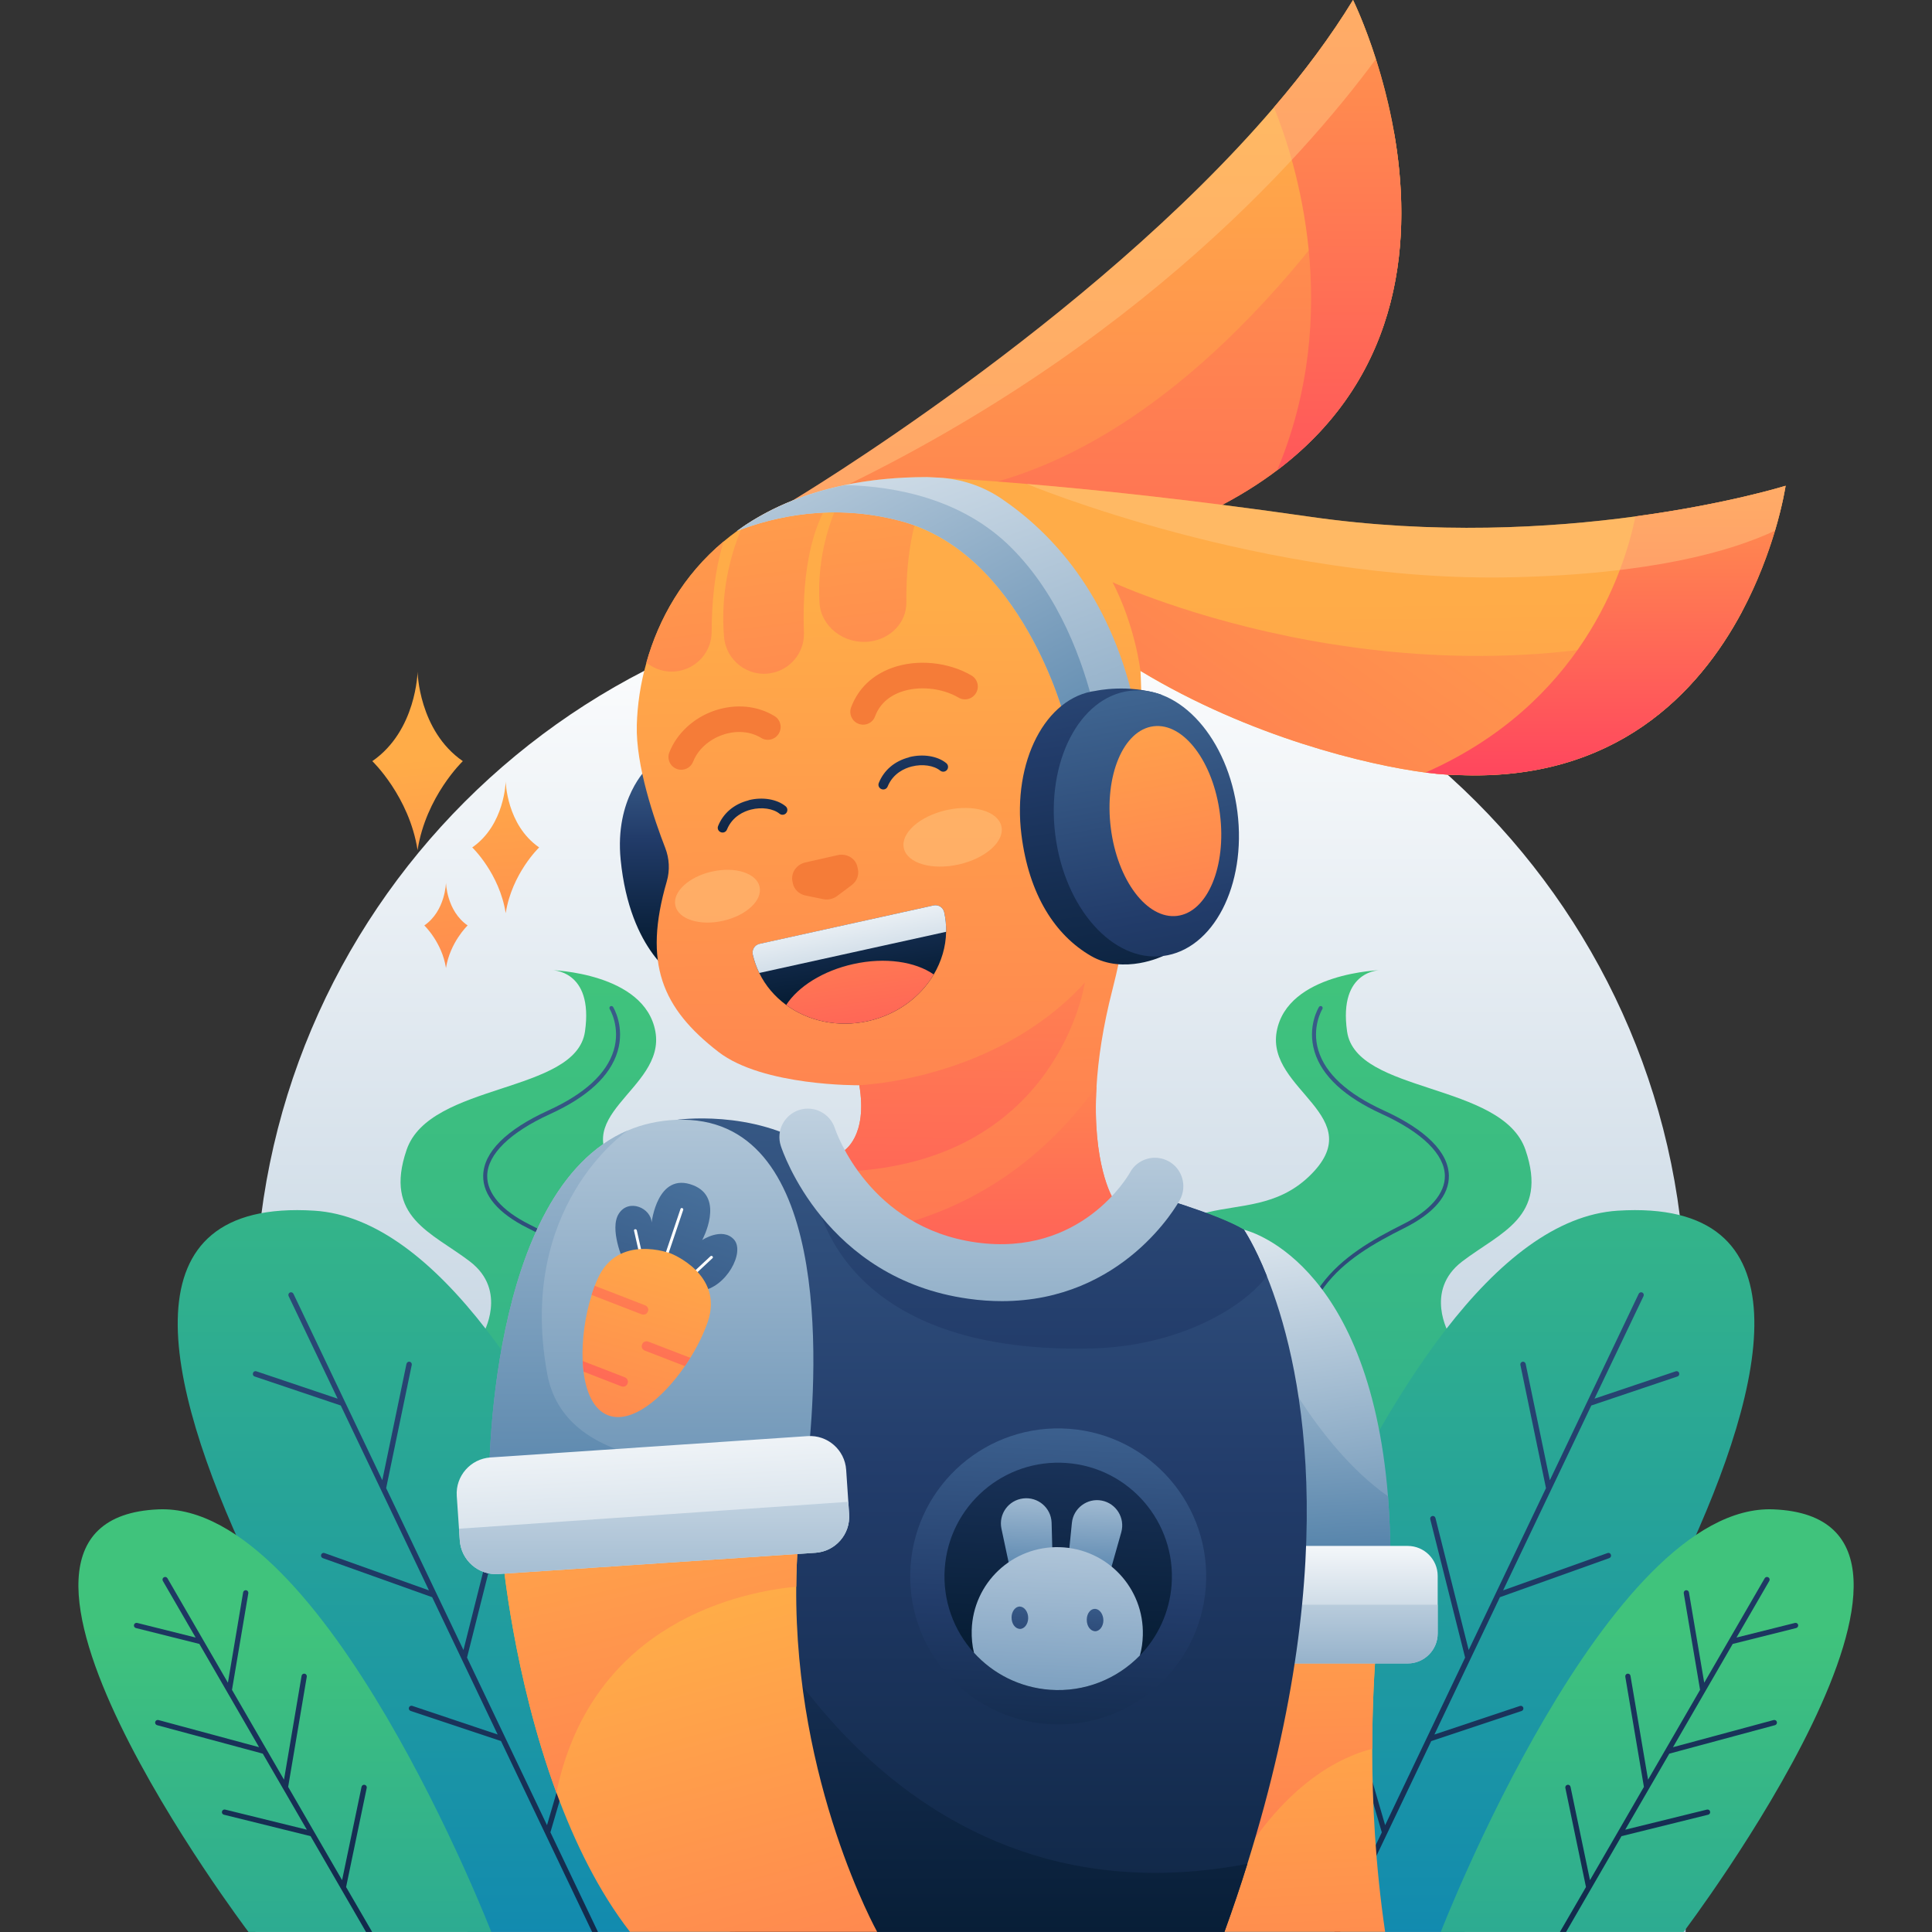 <svg width="4608" height="4608" viewBox="0 0 4608 4608" fill="none" xmlns="http://www.w3.org/2000/svg">
<rect x="0" y="0" width="4608" height="4608" fill="#333333" stroke="none"/>
<path d="M2314.71 1412.59C1372.67 1412.59 608.984 2176.28 608.984 3118.32V4608H4020.44V3118.32C4020.44 2176.28 3256.76 1412.59 2314.71 1412.59Z" fill="url(#paint0_linear_2462_215)"/>
<path d="M3456.41 3181.84C3456.41 3181.84 3395.89 3078.68 3487.37 3008.79C3578.85 2938.9 3693.69 2903.51 3638.31 2742.31C3582.92 2581.12 3234.34 2609.08 3212.93 2460.27C3191.7 2311.64 3293.8 2313.76 3293.8 2313.76C3293.8 2313.76 3070.5 2319.6 3045.02 2460.27C3019.54 2600.94 3272.56 2662.69 3121.63 2806.37C2970.7 2949.87 2770.76 2783.72 2696.79 3124.69L2849.32 3616.94C2849.32 3616.94 3276.81 3672.15 3281.06 3654.45C3285.3 3636.76 3456.41 3181.84 3456.41 3181.84Z" fill="url(#paint1_linear_2462_215)"/>
<path d="M3106.76 3343.92C3104.46 3343.92 3102.51 3342.32 3102.16 3340.02C3058.99 3086.64 3198.77 2993.75 3345.63 2920.31C3411.28 2887.58 3446.85 2846.18 3446.14 2804.06C3445.25 2753.1 3391.99 2700.91 3295.91 2657.02C3206.73 2616.33 3152.77 2566.25 3135.25 2508.04C3117.38 2448.58 3144.8 2403.64 3145.87 2401.7C3147.28 2399.57 3150.11 2398.86 3152.41 2400.1C3154.71 2401.52 3155.24 2404.35 3154 2406.65C3153.65 2407 3127.64 2450.18 3144.45 2505.38C3161.26 2560.77 3213.63 2608.9 3299.98 2648.35C3400.84 2694.36 3454.63 2748.15 3455.69 2803.89C3456.58 2850.6 3419.95 2893.77 3349.88 2928.81C3200.19 3003.65 3069.43 3091.24 3111.54 3338.43C3111.89 3341.08 3110.3 3343.38 3107.65 3343.92C3107.29 3343.92 3107.12 3343.92 3106.76 3343.92Z" fill="url(#paint2_linear_2462_215)"/>
<path d="M3492.68 4607.82H2807.03C2807.03 4607.82 3274.34 2924.39 3858.6 2887.58C4764.73 2830.78 3492.68 4607.82 3492.68 4607.82Z" fill="url(#paint3_linear_2462_215)"/>
<path d="M4000.86 3283.05L3795.43 3352.24L3585.05 3793.18L3834.18 3704.18C3837.37 3702.94 3841.08 3704.71 3842.14 3708.07C3843.38 3711.43 3841.61 3714.97 3838.43 3716.21L3577.44 3809.46L3421.2 4136.98L3625.21 4068.85C3628.57 4067.79 3632.11 4069.56 3633.17 4072.92C3634.24 4076.29 3632.47 4079.82 3629.1 4080.89L3413.59 4152.72L3196.3 4608H3182.32L3295.74 4370.36L3236.47 4167.77C3235.58 4164.4 3237.35 4160.86 3240.72 4159.98C3244.08 4159.1 3247.62 4160.86 3248.5 4164.23L3303.71 4353.2L3494.45 3953.49L3411.29 3623.67C3410.4 3620.3 3412.53 3616.77 3415.89 3615.88C3419.25 3615 3422.79 3617.12 3423.67 3620.48L3502.94 3935.44L3567 3801.32L3687.32 3549.35L3626.27 3255.45C3625.57 3252.09 3627.69 3248.72 3631.23 3247.84C3634.59 3247.13 3637.95 3249.43 3638.84 3252.79L3696.52 3530.42L3785.35 3344.1L3908.5 3085.76C3910.09 3082.58 3913.81 3081.34 3916.99 3082.75C3920.18 3084.34 3921.41 3088.06 3920 3091.25L3803.04 3335.96L3996.97 3270.67C4000.33 3269.6 4003.87 3271.37 4004.93 3274.74C4005.99 3278.45 4004.22 3281.99 4000.86 3283.05Z" fill="url(#paint4_linear_2462_215)"/>
<path d="M4015.55 4607.82H3436.42C3436.42 4607.82 3833.83 3583.32 4230.18 3599.96C4761.54 3622.25 4015.55 4607.82 4015.55 4607.82Z" fill="url(#paint5_linear_2462_215)"/>
<path d="M4283.98 3883.06L4132.69 3920.93L3990.25 4167.23L4230.18 4102.47C4233.55 4101.59 4237.09 4103.53 4237.97 4106.9C4238.86 4110.26 4236.91 4113.8 4233.55 4114.68L3981.4 4182.63L3876.3 4363.99L4071.11 4316.04C4074.48 4315.16 4078.01 4317.28 4078.72 4320.64C4079.61 4324 4077.48 4327.54 4074.12 4328.25L3867.45 4379.39L3735.28 4607.82H3720.59L3782.7 4500.77L3733.51 4264.37C3732.8 4261.01 3734.92 4257.65 3738.46 4256.94C3741.82 4256.24 3745.18 4258.36 3745.89 4261.9L3792.25 4484.31L3920.89 4261.9L3876.48 3999.14C3875.95 3995.78 3878.25 3992.41 3881.61 3991.88C3885.15 3991.35 3888.33 3993.65 3888.86 3997.01L3930.8 4244.73L4054.83 4030.46L4015.91 3800.08C4015.38 3796.54 4017.68 3793.35 4021.04 3792.82C4024.4 3792.29 4027.76 3794.59 4028.29 3797.95L4064.74 4013.47L4208.95 3764.33C4210.72 3761.33 4214.44 3760.26 4217.62 3762.03C4220.63 3763.8 4221.69 3767.52 4219.92 3770.7L4141.71 3905.71L4281.14 3870.85C4284.51 3869.97 4288.05 3872.09 4288.75 3875.45C4289.46 3878.82 4287.34 3882.18 4283.98 3883.06Z" fill="url(#paint6_linear_2462_215)"/>
<path d="M1151.76 3181.84C1151.76 3181.84 1212.27 3078.68 1120.79 3008.79C1029.31 2938.9 914.475 2903.51 969.858 2742.31C1025.24 2581.12 1373.82 2609.08 1395.23 2460.27C1416.46 2311.64 1314.37 2313.76 1314.37 2313.76C1314.37 2313.76 1537.67 2319.6 1563.15 2460.27C1588.63 2600.94 1335.6 2662.69 1486.53 2806.37C1637.46 2949.87 1837.41 2783.72 1911.37 3124.69L1758.85 3616.94C1758.85 3616.94 1331.35 3672.15 1327.11 3654.45C1322.86 3636.76 1151.76 3181.84 1151.76 3181.84Z" fill="url(#paint7_linear_2462_215)"/>
<path d="M1501.39 3343.92C1503.69 3343.92 1505.64 3342.32 1505.99 3340.02C1549.17 3086.64 1409.38 2993.75 1262.52 2920.31C1196.87 2887.58 1161.31 2846.18 1162.02 2804.06C1162.9 2753.1 1216.16 2700.91 1312.24 2657.02C1401.42 2616.33 1455.39 2566.25 1472.9 2508.04C1490.78 2448.58 1463.35 2403.64 1462.29 2401.7C1460.87 2399.57 1458.04 2398.86 1455.74 2400.1C1453.44 2401.52 1452.91 2404.35 1454.15 2406.65C1454.5 2407 1480.51 2450.18 1463.7 2505.38C1446.89 2560.77 1394.52 2608.9 1308.17 2648.35C1207.31 2694.36 1153.52 2748.15 1152.46 2803.89C1151.58 2850.6 1188.2 2893.77 1258.27 2928.81C1407.97 3003.65 1538.73 3091.24 1496.61 3338.43C1496.26 3341.08 1497.85 3343.38 1500.51 3343.92C1500.86 3343.92 1501.04 3343.92 1501.39 3343.92Z" fill="url(#paint8_linear_2462_215)"/>
<path d="M1115.49 4607.82H1801.15C1801.15 4607.82 1333.84 2924.39 749.575 2887.58C-156.549 2830.78 1115.49 4607.82 1115.49 4607.82Z" fill="url(#paint9_linear_2462_215)"/>
<path d="M607.312 3283.05L812.743 3352.24L1023.13 3793.18L773.992 3704.18C770.807 3702.94 767.091 3704.71 766.03 3708.07C764.791 3711.43 766.561 3714.97 769.745 3716.21L1030.74 3809.46L1186.98 4136.98L983.315 4068.68C979.954 4067.62 976.415 4069.38 975.353 4072.75C974.291 4076.11 976.061 4079.65 979.423 4080.71L1194.94 4152.55L1412.22 4607.82H1426.2L1312.78 4370.19L1372.06 4167.59C1372.94 4164.23 1371.17 4160.69 1367.81 4159.8C1364.45 4158.92 1360.91 4160.69 1360.03 4164.05L1304.64 4353.2L1113.9 3953.49L1197.06 3623.67C1197.95 3620.3 1195.82 3616.77 1192.46 3615.88C1189.1 3615 1185.56 3617.12 1184.68 3620.48L1105.41 3935.44L1041.35 3801.32L921.032 3549.35L982.077 3255.45C982.785 3252.09 980.661 3248.72 977.122 3247.84C973.761 3247.13 970.399 3249.43 969.514 3252.79L911.831 3530.42L823.005 3344.1L699.853 3085.76C698.261 3082.58 694.545 3081.34 691.36 3082.75C688.175 3084.34 686.936 3088.06 688.352 3091.25L805.311 3335.96L611.382 3270.67C608.02 3269.6 604.481 3271.37 603.419 3274.74C602.181 3278.45 603.95 3281.99 607.312 3283.05Z" fill="url(#paint10_linear_2462_215)"/>
<path d="M592.623 4607.82H1171.76C1171.76 4607.82 774.343 3583.32 377.991 3599.96C-153.368 3622.25 592.623 4607.82 592.623 4607.82Z" fill="url(#paint11_linear_2462_215)"/>
<path d="M324.196 3883.06L475.482 3920.93L617.921 4167.23L377.987 4102.47C374.625 4101.59 371.086 4103.53 370.201 4106.9C369.317 4110.26 371.263 4113.8 374.625 4114.68L626.768 4182.63L731.872 4363.99L537.058 4316.04C533.696 4315.16 530.158 4317.28 529.45 4320.64C528.565 4324 530.688 4327.54 534.05 4328.25L740.719 4379.39L872.896 4607.82H887.582L825.475 4500.77L874.665 4264.37C875.373 4261.01 873.249 4257.65 869.711 4256.94C866.349 4256.24 862.987 4258.36 862.279 4261.9L815.92 4484.31L687.283 4261.9L731.695 3999.14C732.226 3995.78 729.926 3992.41 726.564 3991.88C723.025 3991.35 719.84 3993.65 719.309 3997.01L677.374 4244.73L553.337 4030.46L592.264 3800.08C592.795 3796.54 590.495 3793.35 587.133 3792.82C583.771 3792.29 580.409 3794.59 579.878 3797.95L543.605 4013.47L399.397 3764.33C397.627 3761.33 393.912 3760.26 390.727 3762.03C387.719 3763.8 386.657 3767.52 388.426 3770.7L466.635 3905.71L327.204 3870.85C323.842 3869.97 320.303 3872.09 319.596 3875.45C318.711 3878.82 320.834 3882.18 324.196 3883.06Z" fill="url(#paint12_linear_2462_215)"/>
<path d="M3316.4 3724.8H3021.81L3001.3 3427.74L2967.11 2933.15C2967.11 2933.15 3264.17 2997.35 3310.51 3568.86C3314.12 3617.3 3316.4 3669.15 3316.4 3724.8Z" fill="url(#paint13_linear_2462_215)"/>
<path d="M3316.39 3724.8H3021.81L3001.29 3427.74L3021.81 3198.87C3021.81 3198.87 3134.25 3445.02 3310.51 3568.86C3314.11 3617.29 3316.39 3669.15 3316.39 3724.8Z" fill="url(#paint14_linear_2462_215)"/>
<path d="M3303.66 4607.62H2830.16L2882.96 4348.17L2977.17 3884.35L2988.75 3827.37H3292.46C3292.46 3827.37 3273.08 3966.02 3272.89 4170.96C3272.89 4297.07 3280.11 4448.26 3303.66 4607.62Z" fill="url(#paint15_linear_2462_215)"/>
<path d="M3292.46 3827.37C3292.46 3827.37 3273.09 3966.02 3272.9 4170.96C3028.64 4235.73 2905.75 4536.96 2905.75 4536.96L2882.96 4348.17L2977.17 3884.35L3280.68 3827.37H3292.46V3827.37Z" fill="url(#paint16_linear_2462_215)"/>
<path d="M3429.03 3758.8V3895.93C3429.03 3935.44 3396.93 3967.54 3357.43 3967.54H3005.29C2965.78 3967.54 2933.68 3935.44 2933.68 3895.93V3758.8C2933.68 3719.29 2965.78 3687.19 3005.29 3687.19H3357.43C3396.93 3687.19 3429.03 3719.29 3429.03 3758.8Z" fill="url(#paint17_linear_2462_215)"/>
<path d="M3429.03 3827.37V3895.93C3429.03 3935.44 3396.93 3967.54 3357.43 3967.54H3005.29C2965.78 3967.54 2933.68 3935.44 2933.68 3895.93V3827.37H3429.03Z" fill="url(#paint18_linear_2462_215)"/>
<path d="M2975.08 4445.41C2958.74 4498.02 2940.51 4552.15 2920.37 4607.8H1741.26L1476.12 2894.6L1613.06 2671.05C1613.06 2671.05 1794.83 2644.27 1939.94 2738.85C1959.88 2751.77 1980.39 2773.99 2002.99 2800.77C2083.72 2895.55 2191.6 3045.22 2391.98 3023.37C2648.39 2995.26 2732.53 2846.55 2732.53 2846.55C2732.53 2846.55 2900.62 2893.65 2966.91 2933.35C2966.91 2933.35 2991.98 2969.62 3021.61 3043.7C3099.86 3238.38 3209.64 3695.74 2975.08 4445.41Z" fill="url(#paint19_linear_2462_215)"/>
<path d="M2975.08 4445.41C2958.75 4498.02 2940.52 4552.15 2920.38 4607.8H1753.62C1748.11 4260.79 1739.75 3724.8 1739.75 3724.8C1739.75 3724.8 2086.95 4615.4 2975.08 4445.41Z" fill="url(#paint20_linear_2462_215)"/>
<path d="M3021.62 3043.5C2964.64 3120.23 2809.28 3211.02 2604.34 3216.15C1961.6 3232.1 1940.14 2820.9 1940.14 2820.9L2003.2 2800.38C2083.92 2895.16 2191.8 3044.83 2392.18 3022.99C2648.59 2994.88 2732.74 2846.16 2732.74 2846.16C2732.74 2846.16 2900.83 2893.26 2967.11 2932.96C2966.92 2933.34 2991.99 2969.42 3021.62 3043.5Z" fill="url(#paint21_linear_2462_215)"/>
<path d="M3046.31 1121.37C2958.18 1188.04 2845.93 1246.16 2703.86 1291.17C2676.7 1299.72 2650.67 1307.88 2625.22 1315.29C1861.5 1542.64 1859.98 1306.75 1880.49 1222.03C1884.48 1205.13 1889.61 1194.3 1889.61 1194.3C1889.61 1194.3 2598.44 770.562 3038.52 256.031C3109.93 172.65 3174.13 86.8 3227.12 0C3227.12 0 3253.9 54.131 3281.63 140.931C3297.02 189.174 3312.78 247.864 3324.37 312.821C3367.67 555.937 3352.86 889.84 3046.31 1121.37Z" fill="url(#paint22_linear_2462_215)"/>
<path d="M3046.31 1121.37C2958.18 1188.04 2845.93 1246.16 2703.86 1291.17C2676.7 1299.72 2650.67 1307.89 2625.22 1315.29L2230.73 1177.78C2761.6 1120.42 3164.26 569.233 3324.37 312.822C3367.67 555.938 3352.86 889.842 3046.31 1121.37Z" fill="url(#paint23_linear_2462_215)"/>
<path d="M3046.31 1121.37C3205.28 742.072 3089.42 381.387 3038.52 256.031C3109.93 172.65 3174.13 86.8 3227.12 0C3227.12 0 3581.92 716.811 3046.31 1121.37Z" fill="url(#paint24_linear_2462_215)"/>
<path opacity="0.5" d="M3281.63 140.931C3105.37 379.868 2670.99 872.367 1880.48 1222.03C1884.47 1205.13 1889.6 1194.3 1889.6 1194.3C1889.6 1194.3 2598.43 770.562 3038.51 256.031C3109.93 172.65 3174.12 86.8 3227.12 0C3227.12 0 3253.9 54.131 3281.63 140.931Z" fill="#FFC780"/>
<path d="M1543.74 1832.11C1543.74 1832.11 1465.87 1904.28 1480.3 2050.34C1502.33 2272.95 1617.43 2333.34 1617.43 2333.34L1711.83 1945.12L1543.74 1832.11Z" fill="url(#paint25_linear_2462_215)"/>
<path d="M4258.84 1158.61C4258.84 1158.61 4252.57 1201.34 4233.58 1265.73C4217.62 1319.29 4192.74 1387.67 4154.94 1458.89C4051.81 1652.25 3852.76 1864.78 3477.83 1848.64C3477.83 1848.64 3468.33 1848.64 3451.24 1847.69C3437.75 1846.93 3420.66 1845.41 3400.34 1842.75C3263.39 1824.9 2982.29 1758.61 2720.18 1600.2C2720.18 1600.2 2743.36 2007.8 2653.71 2358.61C2630.34 2449.4 2619.14 2526.7 2615.34 2591.09C2604.32 2775.7 2653.71 2856.81 2653.71 2856.81C2653.71 2856.81 2530.06 3066.11 2204.89 2945.51C2198.62 2943.23 2180.2 2934.11 2156.84 2918.72C2117.9 2893.27 2065.48 2850.73 2033.38 2793.56C2024.84 2778.36 2017.62 2762.03 2012.68 2744.75C2012.68 2744.75 2070.23 2710.75 2049.53 2588.43C2049.53 2588.43 1820.09 2591.28 1713.53 2508.85C1578.87 2404.76 1533.48 2297.64 1590.27 2102.39C1598.05 2075.99 1596.53 2047.5 1586.47 2021.86C1561.21 1956.71 1516 1826.22 1518.85 1728.98C1520.18 1681.5 1527.4 1630.97 1541.83 1580.26C1570.89 1476.75 1629.01 1372.47 1726.26 1291.18C1736.33 1282.63 1746.96 1274.47 1757.98 1266.49C1761.78 1263.64 1765.77 1260.98 1769.75 1258.13C1834.14 1213.88 1912.96 1178.93 2007.93 1158.42C2012.49 1157.47 2017.05 1156.52 2021.8 1155.57C2024.65 1155 2027.68 1154.43 2030.72 1153.86C2085.8 1143.6 2146.01 1137.9 2211.92 1137.9C2211.92 1137.9 2218 1138.09 2229.77 1138.85C2232.62 1139.04 2235.85 1139.04 2239.27 1139.42C2255.98 1140.37 2280.3 1141.51 2311.83 1143.79C2348.29 1146.26 2394.26 1149.49 2448.96 1154.24C2606.41 1167.53 2836.99 1191.09 3124.17 1232.49C3421.61 1275.23 3696.44 1259.46 3901 1231.73C3901.38 1231.73 3901.76 1231.73 3901.95 1231.54C4120.57 1201.91 4258.84 1158.61 4258.84 1158.61Z" fill="url(#paint26_linear_2462_215)"/>
<path d="M2007.74 1158.42C1921.89 1245.79 1913.72 1409.7 1917.52 1508.28C1917.52 1509.61 1917.52 1510.94 1917.52 1512.08C1917.52 1557.47 1884.85 1596.98 1839.84 1605.33C1783.81 1615.97 1731.39 1575.32 1726.83 1518.53C1718.47 1416.73 1739.93 1328.22 1769.56 1257.94C1833.95 1213.88 1912.58 1178.93 2007.74 1158.42Z" fill="url(#paint27_linear_2462_215)"/>
<path d="M1726.07 1291.19C1702.71 1365.64 1697.39 1447.69 1697.39 1506.76C1697.39 1530.31 1688.65 1552.15 1674.22 1568.87C1659.59 1585.58 1639.27 1597.36 1615.91 1600.78C1588.18 1604.96 1561.59 1596.6 1541.64 1580.27C1570.7 1476.75 1628.82 1372.48 1726.07 1291.19Z" fill="url(#paint28_linear_2462_215)"/>
<path d="M2161.78 1436.86V1437.81C2161.78 1484.53 2124.75 1523.66 2074.41 1530.12C2013.25 1537.72 1957.79 1494.41 1954.56 1437.43C1948.11 1323.28 1981.35 1227.55 2021.42 1155.57C2024.27 1155 2027.31 1154.43 2030.35 1153.86C2085.43 1143.6 2145.64 1137.9 2211.55 1137.9C2211.55 1137.9 2217.62 1138.09 2229.4 1138.85C2170.52 1226.98 2160.83 1354.43 2161.78 1436.86Z" fill="url(#paint29_linear_2462_215)"/>
<path d="M2703.84 1672.95L2610.97 1693.65L2538.79 1709.8C2538.79 1709.8 2436.99 1319.1 2148.1 1242.56C1987.03 1199.82 1848.19 1231.35 1757.59 1266.49C1825.97 1216.92 1911.06 1178.17 2015.71 1156.71C2074.59 1144.55 2139.74 1137.9 2211.35 1137.9C2211.35 1137.9 2220.65 1138.28 2238.89 1139.23C2292.45 1142.08 2344.49 1159.37 2388.93 1189.57C2508.97 1271.05 2644.77 1416.92 2703.84 1672.95Z" fill="url(#paint30_linear_2462_215)"/>
<path d="M2610.97 1693.85L2538.79 1709.99C2538.79 1709.99 2436.99 1319.3 2148.1 1242.75C1987.03 1200.02 1848.19 1231.55 1757.59 1266.68C1825.97 1217.11 1911.06 1178.36 2015.71 1156.9C2136.51 1159.94 2295.68 1189.95 2411.92 1306.19C2527.02 1421.1 2583.43 1577.99 2610.97 1693.85Z" fill="url(#paint31_linear_2462_215)"/>
<path d="M4154.75 1458.7C4051.62 1652.06 3852.57 1864.59 3477.64 1848.45C3477.64 1848.45 3468.14 1848.45 3451.05 1847.5C3437.56 1846.74 3420.47 1845.22 3400.15 1842.56C3263.2 1824.71 2982.1 1758.42 2719.99 1600.01C2719.99 1600.01 2707.84 1493.27 2653.52 1388.62C2661.87 1392.42 3395.4 1730.88 4154.75 1458.7Z" fill="url(#paint32_linear_2462_215)"/>
<path d="M2870.63 1936.58C2859.04 1844.08 2821.24 1764.31 2770.53 1712.08L2770.15 1657C2691.9 1630.4 2613.65 1647.69 2613.65 1647.69C2493.8 1662.69 2414.21 1816.54 2436.25 1991.28C2454.29 2134.49 2516.78 2230.6 2602.06 2279.98C2680.88 2325.75 2773.95 2280.17 2773.95 2280.17L2773.76 2245.41C2846.31 2187.86 2887.34 2068.2 2870.63 1936.58Z" fill="url(#paint33_linear_2462_215)"/>
<path d="M2951.35 1936.58C2973.38 2111.32 2893.99 2264.98 2773.95 2280.17C2653.91 2295.37 2539 2165.83 2516.97 1991.28C2494.94 1816.54 2574.33 1662.89 2694.37 1647.69C2814.4 1632.69 2929.5 1762.03 2951.35 1936.58Z" fill="url(#paint34_linear_2462_215)"/>
<path d="M2909.75 1941.9C2925.51 2066.69 2879.93 2175.33 2807.94 2184.44C2735.96 2193.56 2664.92 2099.54 2649.35 1974.76C2633.77 1849.97 2679.17 1741.33 2751.15 1732.21C2822.95 1723.09 2893.98 1816.92 2909.75 1941.9Z" fill="url(#paint35_linear_2462_215)"/>
<path d="M4258.84 1158.61C4258.84 1158.61 4155.71 1877.89 3477.65 1848.45C3477.65 1848.45 3468.15 1848.45 3451.05 1847.5C3437.57 1846.74 3420.48 1845.22 3400.15 1842.56C3769 1679.6 3872.71 1368.1 3900.82 1231.54C3901.2 1231.54 3901.58 1231.54 3901.77 1231.35C4120.57 1201.91 4258.84 1158.61 4258.84 1158.61Z" fill="url(#paint36_linear_2462_215)"/>
<path opacity="0.5" d="M4258.84 1158.6C4258.84 1158.6 4252.57 1201.34 4233.57 1265.73C4127.21 1315.68 3937.47 1369.24 3607.36 1376.84C3016.1 1390.51 2448.77 1154.24 2448.77 1154.24C2606.22 1167.53 2836.8 1191.08 3123.98 1232.49C3421.42 1275.22 3696.25 1259.46 3900.81 1231.73C3901.19 1231.73 3901.57 1231.73 3901.76 1231.54C4120.56 1201.91 4258.84 1158.6 4258.84 1158.6Z" fill="#FFC780"/>
<path d="M1785.9 1908.46C1818.57 1900.3 1852.94 1906 1873.65 1922.9C1878.59 1926.89 1879.35 1934.11 1875.36 1939.04C1871.37 1943.98 1864.15 1944.74 1859.21 1940.75C1844.02 1928.41 1816.86 1924.42 1791.41 1930.88C1791.22 1930.88 1790.84 1931.07 1790.65 1931.07C1775.07 1935.06 1746.96 1946.64 1733.86 1978.55C1731.58 1984.44 1724.93 1987.29 1719.04 1984.82C1713.15 1982.54 1710.3 1975.89 1712.77 1970C1725.12 1939.42 1750.76 1917.77 1784.95 1909.03C1785.33 1908.65 1785.71 1908.46 1785.9 1908.46Z" fill="url(#paint37_linear_2462_215)"/>
<path d="M1623.5 1835.91C1620.27 1835.72 1616.86 1835.15 1613.82 1833.82C1598.05 1827.74 1590.26 1809.89 1596.53 1794.31C1614.39 1748.92 1654.84 1711.5 1705.17 1694.6C1754.56 1678.07 1806.22 1682.82 1847.25 1707.89C1861.68 1716.63 1866.24 1735.43 1857.31 1749.87C1848.57 1764.3 1829.77 1768.86 1815.34 1759.93C1789.89 1744.36 1756.84 1741.51 1724.55 1752.34C1691.31 1763.54 1664.72 1787.47 1653.32 1816.34C1648.38 1829.07 1636.23 1836.48 1623.5 1835.91Z" fill="#F57C38"/>
<path d="M2057.32 1728.41C2054.28 1728.22 2051.05 1727.65 2048.01 1726.51C2032.24 1720.63 2024.08 1702.96 2029.96 1687.2C2046.68 1642.37 2080.49 1609.89 2127.97 1592.8C2187.42 1571.53 2261.68 1578.74 2316.95 1611.03C2331.58 1619.58 2336.52 1638.19 2327.97 1652.82C2319.42 1667.44 2300.81 1672.38 2286.19 1663.84C2246.3 1640.47 2191.03 1635.16 2148.48 1650.35C2127.59 1657.76 2100.05 1673.9 2087.13 1708.47C2082.58 1721.39 2070.23 1728.98 2057.32 1728.41Z" fill="#F57C38"/>
<path d="M2169.19 1805.72C2201.86 1797.55 2236.23 1803.25 2256.94 1820.15C2261.87 1824.14 2262.63 1831.36 2258.65 1836.3C2254.66 1841.24 2247.44 1842 2242.5 1838.01C2227.31 1825.66 2200.15 1821.67 2174.7 1828.13C2174.51 1828.13 2174.13 1828.32 2173.94 1828.32C2158.36 1832.31 2130.25 1843.9 2117.15 1875.8C2114.87 1881.69 2108.22 1884.54 2102.33 1882.07C2096.44 1879.79 2093.59 1873.15 2096.06 1867.26C2108.41 1836.68 2134.05 1815.03 2168.24 1806.29C2168.43 1805.72 2168.81 1805.72 2169.19 1805.72Z" fill="url(#paint38_linear_2462_215)"/>
<path d="M1998.06 2039.53L1959.5 2048.26L1920.94 2057C1899.29 2061.94 1885.61 2082.26 1890.17 2102.77L1891.12 2107.33C1894.35 2121.58 1905.94 2132.59 1920.94 2135.82L1963.49 2144.56C1975.07 2146.84 1987.04 2144.18 1996.54 2137.15L2031.29 2111.13C2043.64 2102.01 2049.34 2087.01 2046.11 2072.76L2045.16 2068.21C2040.98 2047.31 2019.71 2034.78 1998.06 2039.53Z" fill="#F57C38"/>
<path d="M2587.42 2343.61C2587.42 2343.61 2526.83 2761.85 2033.38 2793.37C2024.84 2778.18 2017.62 2761.85 2012.68 2744.56C2012.68 2744.56 2070.23 2710.56 2049.53 2588.25C2049.34 2588.44 2375.07 2576.66 2587.42 2343.61Z" fill="url(#paint39_linear_2462_215)"/>
<path d="M2653.52 2856.62C2653.52 2856.62 2529.87 3065.93 2204.7 2945.32C2198.43 2943.04 2180.01 2933.92 2156.65 2918.54C2381.91 2854.91 2526.83 2714.55 2615.15 2591.09C2604.32 2775.71 2653.52 2856.62 2653.52 2856.62Z" fill="url(#paint40_linear_2462_215)"/>
<path d="M2226.54 2159.56C2238.13 2157.09 2249.53 2164.31 2251.99 2175.89C2255.41 2191.47 2256.93 2207.04 2256.55 2222.43C2255.98 2258.32 2245.35 2293.27 2227.11 2324.23C2195.01 2378.17 2139.17 2420.15 2069.85 2435.53C1998.24 2451.3 1927.4 2435.15 1875.17 2396.98C1848.01 2377.03 1825.78 2351.2 1810.97 2320.81C1804.13 2306.95 1799 2292.32 1795.39 2276.75C1792.92 2265.16 1800.14 2253.77 1811.73 2251.3L2226.54 2159.56Z" fill="url(#paint41_linear_2462_215)"/>
<path d="M2226.54 2159.56C2238.13 2157.09 2249.53 2164.31 2251.99 2175.89C2255.41 2191.47 2256.93 2207.04 2256.55 2222.43L1810.97 2320.62C1804.13 2306.76 1799 2292.13 1795.39 2276.56C1792.92 2264.97 1800.14 2253.58 1811.73 2251.11L2226.54 2159.56Z" fill="url(#paint42_linear_2462_215)"/>
<path d="M2227.11 2324.23C2195.01 2378.18 2139.17 2420.15 2069.85 2435.54C1998.24 2451.3 1927.4 2435.16 1875.16 2396.98C1903.46 2353.29 1962.34 2315.5 2035.28 2299.35C2111.25 2282.45 2183.43 2293.65 2227.11 2324.23Z" fill="url(#paint43_linear_2462_215)"/>
<path opacity="0.5" d="M2286.68 2061.86C2350.95 2047.41 2396.52 2006.66 2388.47 1970.84C2380.42 1935.02 2321.79 1917.7 2257.52 1932.15C2193.25 1946.59 2147.68 1987.34 2155.73 2023.16C2163.78 2058.98 2222.41 2076.3 2286.68 2061.86Z" fill="#FFC780"/>
<path opacity="0.5" d="M1724.45 2196.24C1779.91 2183.77 1818.97 2147.37 1811.67 2114.93C1804.38 2082.49 1753.5 2066.29 1698.04 2078.76C1642.57 2091.23 1603.52 2127.64 1610.81 2160.08C1618.1 2192.52 1668.98 2208.71 1724.45 2196.24Z" fill="#FFC780"/>
<path d="M2092.08 4607.6H1502.53C1427.51 4510.92 1370.34 4393.16 1327.03 4275.4C1223.9 3995.06 1199.02 3714.34 1199.02 3714.34L1915.26 3569.99C1904.62 3643.49 1899.68 3715.29 1899.11 3784.42C1895.12 4253.94 2092.08 4607.6 2092.08 4607.6Z" fill="url(#paint44_linear_2462_215)"/>
<path d="M1915.26 3569.99C1904.62 3643.49 1899.68 3715.29 1899.11 3784.42C1776.03 3795.82 1412.69 3864.38 1327.03 4275.4C1223.9 3995.06 1199.02 3714.34 1199.02 3714.34L1915.26 3569.99Z" fill="url(#paint45_linear_2462_215)"/>
<path d="M1926.83 3480.73C1920.94 3535.81 1915.24 3570 1915.24 3570L1166.52 3537.52C1166.52 3537.52 1159.3 2839.51 1497.57 2696.11H1497.76C1532.52 2681.3 1570.89 2672.56 1613.24 2670.85C1980.58 2656.6 1951.71 3250.72 1926.83 3480.73Z" fill="url(#paint46_linear_2462_215)"/>
<path d="M1926.83 3480.72C1920.94 3535.81 1915.24 3569.99 1915.24 3569.99L1166.52 3537.51C1166.52 3537.51 1159.3 2839.51 1497.57 2696.11C1490.36 2701.05 1232.43 2879.39 1305.17 3276.55C1345.82 3499.53 1657.31 3513.01 1926.83 3480.72Z" fill="url(#paint47_linear_2462_215)"/>
<path d="M1945.06 3703.52L1188.56 3754.23C1141.07 3757.46 1099.86 3721.37 1096.63 3673.89L1094.73 3646.16L1089.41 3568.09C1086.18 3520.61 1122.27 3479.39 1169.75 3476.17L1926.26 3425.26C1973.74 3422.03 2014.96 3458.12 2018.19 3505.61L2023.32 3581.96L2025.22 3611.4C2028.64 3659.07 1992.55 3700.29 1945.06 3703.52Z" fill="url(#paint48_linear_2462_215)"/>
<path d="M1486.76 3007.03C1486.76 3007.03 1452.39 2930.87 1476.13 2894.4C1499.87 2857.94 1552.86 2881.3 1554.19 2916.05C1554.19 2916.05 1567.68 2793.74 1652.96 2826.79C1730.07 2856.61 1674.8 2957.65 1674.8 2957.65C1674.8 2957.65 1722.28 2926.12 1750.2 2955.94C1778.12 2985.76 1731.97 3071.61 1671.57 3078.83L1486.76 3007.03Z" fill="url(#paint49_linear_2462_215)"/>
<path d="M1531 3007.41C1529.48 3007.22 1528.15 3006.08 1527.96 3004.76L1512.2 2935.24C1511.82 2933.53 1512.96 2932.01 1514.86 2931.82C1516.76 2931.63 1518.47 2932.77 1518.85 2934.48L1534.61 3004C1534.99 3005.7 1533.85 3007.22 1531.95 3007.41C1531.57 3007.41 1531.19 3007.41 1531 3007.41Z" fill="white"/>
<path d="M1584.19 3011.78C1584 3011.78 1583.62 3011.78 1583.43 3011.59C1581.72 3011.02 1580.58 3009.12 1581.15 3007.6L1623.12 2883.19C1623.69 2881.67 1625.59 2880.72 1627.3 2881.48C1629.01 2882.05 1630.15 2883.95 1629.58 2885.47L1587.61 3009.88C1587.23 3011.21 1585.71 3011.97 1584.19 3011.78Z" fill="white"/>
<path d="M1643.64 3051.1C1642.88 3050.91 1642.12 3050.72 1641.55 3050.15C1640.22 3048.82 1640.03 3046.92 1641.36 3045.78L1694.55 2996.21C1695.88 2995.07 1697.96 2995.07 1699.29 2996.4C1700.62 2997.73 1700.81 2999.63 1699.48 3000.77L1646.3 3050.34C1645.73 3050.91 1644.78 3051.1 1643.64 3051.1Z" fill="white"/>
<path d="M1646.49 3238.56C1642.31 3245.2 1637.94 3251.85 1633.58 3258.31C1580.39 3335.61 1505.75 3397.15 1450.1 3375.5C1416.29 3362.39 1398.06 3321.94 1391.79 3271.61C1390.65 3263.25 1390.08 3254.89 1389.7 3246.15C1387.42 3195.44 1395.59 3137.89 1411.16 3088.7C1413.44 3081.29 1416.1 3073.88 1418.57 3066.86C1420.66 3060.97 1423.13 3055.27 1425.6 3049.76C1474.03 2940.93 1600.15 2989.74 1600.15 2989.74C1600.15 2989.74 1726.26 3038.56 1688.47 3151.57C1678.97 3179.49 1664.35 3209.88 1646.49 3238.56Z" fill="url(#paint50_linear_2462_215)"/>
<path d="M1545.64 3126.88L1544.69 3129.15C1542.6 3134.47 1536.14 3136.94 1530.06 3134.66L1410.97 3088.51C1413.25 3081.1 1415.91 3073.69 1418.38 3066.67L1538.42 3113.2C1544.5 3115.48 1547.73 3121.75 1545.64 3126.88Z" fill="url(#paint51_linear_2462_215)"/>
<path d="M1646.49 3238.56C1642.31 3245.21 1637.94 3251.86 1633.57 3258.31L1538.23 3221.47C1532.15 3219.19 1529.11 3212.92 1531.2 3207.6L1531.96 3205.51C1534.05 3200.19 1540.51 3197.72 1546.58 3200L1646.49 3238.56Z" fill="url(#paint52_linear_2462_215)"/>
<path d="M1497.02 3298.77L1496.26 3300.86C1494.17 3306.17 1487.71 3308.64 1481.64 3306.36L1391.99 3271.61C1390.85 3263.25 1390.28 3254.89 1389.9 3246.16L1489.99 3284.9C1495.88 3287.18 1499.11 3293.26 1497.02 3298.77Z" fill="url(#paint53_linear_2462_215)"/>
<path d="M1945.06 3703.52L1188.55 3754.23C1141.07 3757.46 1099.85 3721.37 1096.63 3673.89L1094.73 3646.16L2023.31 3581.96L2025.21 3611.4C2028.63 3659.07 1992.54 3700.29 1945.06 3703.52Z" fill="url(#paint54_linear_2462_215)"/>
<path d="M2389.72 3103.33C2364.26 3103.33 2337.67 3101.62 2309.75 3097.64C1968.63 3050.34 1866.45 2745.88 1862.27 2732.96C1850.68 2697.26 1870.25 2659.08 1905.95 2647.49C1941.47 2635.91 1979.65 2655.47 1991.23 2690.99C1994.65 2701.24 2073.48 2927.83 2328.37 2963.35C2579.08 2998.11 2690.57 2804.76 2695.13 2796.59C2712.98 2763.73 2754.2 2751.77 2787.06 2769.62C2819.92 2787.47 2832.07 2828.88 2814.03 2861.93C2808.52 2872.37 2678.98 3103.33 2389.72 3103.33Z" fill="url(#paint55_linear_2462_215)"/>
<path d="M995.935 2027.55C975.941 1899.44 888 1815.39 888 1815.39C993.458 1742.67 995.935 1602 995.935 1602C995.935 1602 998.412 1742.49 1103.87 1815.39C1103.87 1815.39 1015.93 1899.44 995.935 2027.55Z" fill="url(#paint56_linear_2462_215)"/>
<path d="M1206.14 2177.95C1191.28 2083.29 1126.34 2021.18 1126.34 2021.18C1204.19 1967.39 1206.14 1863.52 1206.14 1863.52C1206.14 1863.52 1207.91 1967.39 1285.94 2021.18C1285.94 2021.18 1221 2083.29 1206.14 2177.95Z" fill="url(#paint57_linear_2462_215)"/>
<path d="M1063.7 2308.7C1054.14 2247.48 1012.03 2207.31 1012.03 2207.31C1062.46 2172.46 1063.7 2105.22 1063.7 2105.22C1063.7 2105.22 1064.94 2172.46 1115.37 2207.31C1115.37 2207.14 1073.43 2247.48 1063.7 2308.7Z" fill="url(#paint58_linear_2462_215)"/>
<path d="M2497.79 4111.91C2692.21 4126.3 2861.51 3980.39 2875.91 3785.96C2890.3 3591.53 2744.39 3422.24 2549.96 3407.84C2355.53 3393.45 2186.24 3539.36 2171.84 3733.78C2157.45 3928.21 2303.36 4097.39 2497.79 4111.91Z" fill="url(#paint59_linear_2462_215)"/>
<path d="M2794.38 3779.88C2789.41 3845.9 2761.41 3904.55 2718.69 3948.64C2664.57 4004.29 2587.33 4036.54 2503.86 4030.38C2431.55 4024.92 2368.12 3991.86 2322.98 3942.05C2274.82 3888.96 2247.71 3817.03 2253.37 3739.86C2264.37 3590.5 2394.52 3478.37 2543.88 3489.37C2693.25 3500.37 2805.38 3630.52 2794.38 3779.88Z" fill="url(#paint60_linear_2462_215)"/>
<path d="M2513.05 3814.36L2426.71 3825.46L2388.5 3645.8C2381.39 3611.25 2405.2 3578.07 2440.49 3573.9C2475.77 3569.73 2506.78 3596.25 2508.15 3631.42L2513.05 3814.36Z" fill="url(#paint61_linear_2462_215)"/>
<path d="M2538.17 3815.25L2624.39 3831.36L2674.41 3654.4C2683.81 3620.15 2662 3585.5 2627.51 3579C2593.02 3572.51 2560.07 3597.31 2556.6 3632.04L2538.17 3815.25Z" fill="url(#paint62_linear_2462_215)"/>
<path d="M2725.74 3900.44C2725.3 3917.19 2723.08 3933.26 2718.7 3948.52C2664.57 4004.17 2587.33 4036.42 2503.87 4030.26C2431.55 4024.79 2368.12 3991.74 2322.99 3941.93C2318.83 3924.63 2317.13 3906.34 2317.63 3888.01C2320.96 3775.15 2414.92 3686.72 2527.78 3690.17C2640.75 3693.63 2729.07 3787.58 2725.74 3900.44Z" fill="url(#paint63_linear_2462_215)"/>
<path d="M2452.31 3859.42C2452.21 3873.99 2442.62 3885.88 2431.96 3885.08C2421.3 3884.29 2412.52 3873 2412.66 3857.45C2412.76 3842.88 2422.35 3830.99 2433.01 3831.79C2443.67 3832.58 2452.53 3844.85 2452.31 3859.42Z" fill="url(#paint64_linear_2462_215)"/>
<path d="M2631.67 3864.94C2631.57 3879.52 2621.97 3891.4 2611.31 3890.61C2600.65 3889.81 2591.87 3878.53 2592.02 3862.98C2592.16 3847.43 2601.71 3836.52 2612.37 3837.31C2622.91 3838.1 2631.77 3850.37 2631.67 3864.94Z" fill="url(#paint65_linear_2462_215)"/>
<defs>
<linearGradient id="paint0_linear_2462_215" x1="2314.79" y1="8052.2" x2="2314.79" y2="1431.63" gradientUnits="userSpaceOnUse">
<stop stop-color="#386E9C"/>
<stop offset="1" stop-color="white"/>
</linearGradient>
<linearGradient id="paint1_linear_2462_215" x1="3174.71" y1="6292.83" x2="3174.71" y2="2335.09" gradientUnits="userSpaceOnUse">
<stop stop-color="#1088B1"/>
<stop offset="1" stop-color="#40C37C"/>
</linearGradient>
<linearGradient id="paint2_linear_2462_215" x1="3274.83" y1="5583.59" x2="3274.83" y2="1562.44" gradientUnits="userSpaceOnUse">
<stop stop-color="#03192E"/>
<stop offset="0.5" stop-color="#223C6A"/>
<stop offset="1" stop-color="#4A749F"/>
</linearGradient>
<linearGradient id="paint3_linear_2462_215" x1="3495.68" y1="4701.94" x2="3495.68" y2="2303.81" gradientUnits="userSpaceOnUse">
<stop stop-color="#1088B1"/>
<stop offset="1" stop-color="#40C37C"/>
</linearGradient>
<linearGradient id="paint4_linear_2462_215" x1="3593.59" y1="5583.59" x2="3593.59" y2="1562.44" gradientUnits="userSpaceOnUse">
<stop stop-color="#03192E"/>
<stop offset="0.5" stop-color="#223C6A"/>
<stop offset="1" stop-color="#4A749F"/>
</linearGradient>
<linearGradient id="paint5_linear_2462_215" x1="3928.74" y1="5665.88" x2="3928.74" y2="3885.19" gradientUnits="userSpaceOnUse">
<stop stop-color="#1088B1"/>
<stop offset="1" stop-color="#40C37C"/>
</linearGradient>
<linearGradient id="paint6_linear_2462_215" x1="4004.7" y1="5583.59" x2="4004.7" y2="1562.44" gradientUnits="userSpaceOnUse">
<stop stop-color="#03192E"/>
<stop offset="0.5" stop-color="#223C6A"/>
<stop offset="1" stop-color="#4A749F"/>
</linearGradient>
<linearGradient id="paint7_linear_2462_215" x1="1433.45" y1="6292.83" x2="1433.45" y2="2335.09" gradientUnits="userSpaceOnUse">
<stop stop-color="#1088B1"/>
<stop offset="1" stop-color="#40C37C"/>
</linearGradient>
<linearGradient id="paint8_linear_2462_215" x1="1333.32" y1="5583.59" x2="1333.32" y2="1562.44" gradientUnits="userSpaceOnUse">
<stop stop-color="#03192E"/>
<stop offset="0.5" stop-color="#223C6A"/>
<stop offset="1" stop-color="#4A749F"/>
</linearGradient>
<linearGradient id="paint9_linear_2462_215" x1="1112.5" y1="4701.94" x2="1112.5" y2="2303.81" gradientUnits="userSpaceOnUse">
<stop stop-color="#1088B1"/>
<stop offset="1" stop-color="#40C37C"/>
</linearGradient>
<linearGradient id="paint10_linear_2462_215" x1="1014.58" y1="5583.59" x2="1014.58" y2="1562.44" gradientUnits="userSpaceOnUse">
<stop stop-color="#03192E"/>
<stop offset="0.5" stop-color="#223C6A"/>
<stop offset="1" stop-color="#4A749F"/>
</linearGradient>
<linearGradient id="paint11_linear_2462_215" x1="679.434" y1="5665.88" x2="679.434" y2="3885.19" gradientUnits="userSpaceOnUse">
<stop stop-color="#1088B1"/>
<stop offset="1" stop-color="#40C37C"/>
</linearGradient>
<linearGradient id="paint12_linear_2462_215" x1="603.473" y1="5583.59" x2="603.473" y2="1562.44" gradientUnits="userSpaceOnUse">
<stop stop-color="#03192E"/>
<stop offset="0.5" stop-color="#223C6A"/>
<stop offset="1" stop-color="#4A749F"/>
</linearGradient>
<linearGradient id="paint13_linear_2462_215" x1="3223.1" y1="4042.08" x2="3033.82" y2="2698.22" gradientUnits="userSpaceOnUse">
<stop stop-color="#386E9C"/>
<stop offset="1" stop-color="white"/>
</linearGradient>
<linearGradient id="paint14_linear_2462_215" x1="3177.62" y1="3893.08" x2="3108.22" y2="2624.94" gradientUnits="userSpaceOnUse">
<stop stop-color="#386E9C"/>
<stop offset="1" stop-color="white"/>
</linearGradient>
<linearGradient id="paint15_linear_2462_215" x1="3175.95" y1="6383.34" x2="3049.8" y2="3999.09" gradientUnits="userSpaceOnUse">
<stop stop-color="#FF2A64"/>
<stop offset="0.061" stop-color="#FF3362"/>
<stop offset="0.707" stop-color="#FF8A4F"/>
<stop offset="1" stop-color="#FFAC48"/>
</linearGradient>
<linearGradient id="paint16_linear_2462_215" x1="3137.4" y1="5755.55" x2="3074.31" y2="3635.67" gradientUnits="userSpaceOnUse">
<stop stop-color="#FF2A64"/>
<stop offset="0.061" stop-color="#FF3362"/>
<stop offset="0.707" stop-color="#FF8A4F"/>
<stop offset="1" stop-color="#FFAC48"/>
</linearGradient>
<linearGradient id="paint17_linear_2462_215" x1="3181.43" y1="4424.73" x2="3181.43" y2="3642.29" gradientUnits="userSpaceOnUse">
<stop stop-color="#386E9C"/>
<stop offset="1" stop-color="white"/>
</linearGradient>
<linearGradient id="paint18_linear_2462_215" x1="3181.43" y1="4349.03" x2="3181.43" y2="3541.35" gradientUnits="userSpaceOnUse">
<stop stop-color="#386E9C"/>
<stop offset="1" stop-color="white"/>
</linearGradient>
<linearGradient id="paint19_linear_2462_215" x1="2296.51" y1="5283.45" x2="2296.51" y2="1781.26" gradientUnits="userSpaceOnUse">
<stop stop-color="#03192E"/>
<stop offset="0.5" stop-color="#223C6A"/>
<stop offset="1" stop-color="#4A749F"/>
</linearGradient>
<linearGradient id="paint20_linear_2462_215" x1="2357.51" y1="4814.91" x2="2357.51" y2="2045.74" gradientUnits="userSpaceOnUse">
<stop stop-color="#03192E"/>
<stop offset="0.5" stop-color="#223C6A"/>
<stop offset="1" stop-color="#4A749F"/>
</linearGradient>
<linearGradient id="paint21_linear_2462_215" x1="2480.89" y1="5120.84" x2="2480.89" y2="1351.92" gradientUnits="userSpaceOnUse">
<stop stop-color="#03192E"/>
<stop offset="0.5" stop-color="#223C6A"/>
<stop offset="1" stop-color="#4A749F"/>
</linearGradient>
<linearGradient id="paint22_linear_2462_215" x1="2608.8" y1="3135.55" x2="2608.8" y2="258.371" gradientUnits="userSpaceOnUse">
<stop stop-color="#FF2A64"/>
<stop offset="0.061" stop-color="#FF3362"/>
<stop offset="0.707" stop-color="#FF8A4F"/>
<stop offset="1" stop-color="#FFAC48"/>
</linearGradient>
<linearGradient id="paint23_linear_2462_215" x1="2786.55" y1="3181.62" x2="2786.55" y2="-368.35" gradientUnits="userSpaceOnUse">
<stop stop-color="#FF2A64"/>
<stop offset="0.061" stop-color="#FF3362"/>
<stop offset="0.707" stop-color="#FF8A4F"/>
<stop offset="1" stop-color="#FFAC48"/>
</linearGradient>
<linearGradient id="paint24_linear_2462_215" x1="3190.4" y1="1904.22" x2="3190.4" y2="-470.588" gradientUnits="userSpaceOnUse">
<stop stop-color="#FF2A64"/>
<stop offset="0.061" stop-color="#FF3362"/>
<stop offset="0.707" stop-color="#FF8A4F"/>
<stop offset="1" stop-color="#FFAC48"/>
</linearGradient>
<linearGradient id="paint25_linear_2462_215" x1="1595.32" y1="2290.13" x2="1595.32" y2="1701.68" gradientUnits="userSpaceOnUse">
<stop stop-color="#03192E"/>
<stop offset="0.5" stop-color="#223C6A"/>
<stop offset="1" stop-color="#4A749F"/>
</linearGradient>
<linearGradient id="paint26_linear_2462_215" x1="2922.27" y1="4926.44" x2="2888.62" y2="1435.37" gradientUnits="userSpaceOnUse">
<stop stop-color="#FF2A64"/>
<stop offset="0.061" stop-color="#FF3362"/>
<stop offset="0.707" stop-color="#FF8A4F"/>
<stop offset="1" stop-color="#FFAC48"/>
</linearGradient>
<linearGradient id="paint27_linear_2462_215" x1="2157.94" y1="3685.33" x2="1804.63" y2="833.578" gradientUnits="userSpaceOnUse">
<stop stop-color="#FF2A64"/>
<stop offset="0.061" stop-color="#FF3362"/>
<stop offset="0.707" stop-color="#FF8A4F"/>
<stop offset="1" stop-color="#FFAC48"/>
</linearGradient>
<linearGradient id="paint28_linear_2462_215" x1="1916.31" y1="3715.27" x2="1563" y2="863.517" gradientUnits="userSpaceOnUse">
<stop stop-color="#FF2A64"/>
<stop offset="0.061" stop-color="#FF3362"/>
<stop offset="0.707" stop-color="#FF8A4F"/>
<stop offset="1" stop-color="#FFAC48"/>
</linearGradient>
<linearGradient id="paint29_linear_2462_215" x1="2385.42" y1="3657.14" x2="2032.1" y2="805.394" gradientUnits="userSpaceOnUse">
<stop stop-color="#FF2A64"/>
<stop offset="0.061" stop-color="#FF3362"/>
<stop offset="0.707" stop-color="#FF8A4F"/>
<stop offset="1" stop-color="#FFAC48"/>
</linearGradient>
<linearGradient id="paint30_linear_2462_215" x1="2768.34" y1="2901.66" x2="1885.05" y2="529.405" gradientUnits="userSpaceOnUse">
<stop stop-color="#386E9C"/>
<stop offset="1" stop-color="white"/>
</linearGradient>
<linearGradient id="paint31_linear_2462_215" x1="2604.58" y1="2234.6" x2="1624.56" y2="392.321" gradientUnits="userSpaceOnUse">
<stop stop-color="#386E9C"/>
<stop offset="1" stop-color="white"/>
</linearGradient>
<linearGradient id="paint32_linear_2462_215" x1="1557.27" y1="3980.5" x2="3879.04" y2="775.438" gradientUnits="userSpaceOnUse">
<stop stop-color="#FF2A64"/>
<stop offset="0.061" stop-color="#FF3362"/>
<stop offset="0.707" stop-color="#FF8A4F"/>
<stop offset="1" stop-color="#FFAC48"/>
</linearGradient>
<linearGradient id="paint33_linear_2462_215" x1="2742.24" y1="2565.79" x2="2508.8" y2="982.188" gradientUnits="userSpaceOnUse">
<stop stop-color="#03192E"/>
<stop offset="0.5" stop-color="#223C6A"/>
<stop offset="1" stop-color="#4A749F"/>
</linearGradient>
<linearGradient id="paint34_linear_2462_215" x1="2898.39" y1="2899.63" x2="2646.02" y2="1461.14" gradientUnits="userSpaceOnUse">
<stop stop-color="#03192E"/>
<stop offset="0.5" stop-color="#223C6A"/>
<stop offset="1" stop-color="#4A749F"/>
</linearGradient>
<linearGradient id="paint35_linear_2462_215" x1="3026.2" y1="3307.39" x2="2704.44" y2="1547.13" gradientUnits="userSpaceOnUse">
<stop stop-color="#FF2A64"/>
<stop offset="0.061" stop-color="#FF3362"/>
<stop offset="0.707" stop-color="#FF8A4F"/>
<stop offset="1" stop-color="#FFAC48"/>
</linearGradient>
<linearGradient id="paint36_linear_2462_215" x1="3829.5" y1="2097.36" x2="3829.5" y2="875.474" gradientUnits="userSpaceOnUse">
<stop stop-color="#FF2A64"/>
<stop offset="0.061" stop-color="#FF3362"/>
<stop offset="0.707" stop-color="#FF8A4F"/>
<stop offset="1" stop-color="#FFAC48"/>
</linearGradient>
<linearGradient id="paint37_linear_2462_215" x1="1811.49" y1="2058.72" x2="1739.99" y2="1600.26" gradientUnits="userSpaceOnUse">
<stop stop-color="#03192E"/>
<stop offset="0.5" stop-color="#223C6A"/>
<stop offset="1" stop-color="#4A749F"/>
</linearGradient>
<linearGradient id="paint38_linear_2462_215" x1="2201.2" y1="1997.95" x2="2129.7" y2="1539.49" gradientUnits="userSpaceOnUse">
<stop stop-color="#03192E"/>
<stop offset="0.5" stop-color="#223C6A"/>
<stop offset="1" stop-color="#4A749F"/>
</linearGradient>
<linearGradient id="paint39_linear_2462_215" x1="2285.86" y1="3882.93" x2="2311.09" y2="1485.44" gradientUnits="userSpaceOnUse">
<stop stop-color="#FF2A64"/>
<stop offset="0.061" stop-color="#FF3362"/>
<stop offset="0.707" stop-color="#FF8A4F"/>
<stop offset="1" stop-color="#FFAC48"/>
</linearGradient>
<linearGradient id="paint40_linear_2462_215" x1="2405.14" y1="3661.33" x2="2405.14" y2="2020.64" gradientUnits="userSpaceOnUse">
<stop stop-color="#FF2A64"/>
<stop offset="0.061" stop-color="#FF3362"/>
<stop offset="0.707" stop-color="#FF8A4F"/>
<stop offset="1" stop-color="#FFAC48"/>
</linearGradient>
<linearGradient id="paint41_linear_2462_215" x1="2048.71" y1="2397.31" x2="1964.59" y2="1814.06" gradientUnits="userSpaceOnUse">
<stop stop-color="#03192E"/>
<stop offset="0.5" stop-color="#223C6A"/>
<stop offset="1" stop-color="#4A749F"/>
</linearGradient>
<linearGradient id="paint42_linear_2462_215" x1="2131.67" y1="2815.63" x2="2005.48" y2="2125.83" gradientUnits="userSpaceOnUse">
<stop stop-color="#386E9C"/>
<stop offset="1" stop-color="white"/>
</linearGradient>
<linearGradient id="paint43_linear_2462_215" x1="2133.06" y1="2936.87" x2="1973.23" y2="1812.43" gradientUnits="userSpaceOnUse">
<stop stop-color="#FF2A64"/>
<stop offset="0.061" stop-color="#FF3362"/>
<stop offset="0.707" stop-color="#FF8A4F"/>
<stop offset="1" stop-color="#FFAC48"/>
</linearGradient>
<linearGradient id="paint44_linear_2462_215" x1="2339.11" y1="6595.03" x2="1600.94" y2="3863.16" gradientUnits="userSpaceOnUse">
<stop stop-color="#FF2A64"/>
<stop offset="0.061" stop-color="#FF3362"/>
<stop offset="0.707" stop-color="#FF8A4F"/>
<stop offset="1" stop-color="#FFAC48"/>
</linearGradient>
<linearGradient id="paint45_linear_2462_215" x1="2058.07" y1="5918.69" x2="1496.56" y2="3407.64" gradientUnits="userSpaceOnUse">
<stop stop-color="#FF2A64"/>
<stop offset="0.061" stop-color="#FF3362"/>
<stop offset="0.707" stop-color="#FF8A4F"/>
<stop offset="1" stop-color="#FFAC48"/>
</linearGradient>
<linearGradient id="paint46_linear_2462_215" x1="1553.25" y1="4245.97" x2="1553.25" y2="1620.49" gradientUnits="userSpaceOnUse">
<stop stop-color="#386E9C"/>
<stop offset="1" stop-color="white"/>
</linearGradient>
<linearGradient id="paint47_linear_2462_215" x1="1546.67" y1="3988.85" x2="1546.67" y2="1422.99" gradientUnits="userSpaceOnUse">
<stop stop-color="#386E9C"/>
<stop offset="1" stop-color="white"/>
</linearGradient>
<linearGradient id="paint48_linear_2462_215" x1="1636.45" y1="5038.52" x2="1541.81" y2="3303.5" gradientUnits="userSpaceOnUse">
<stop stop-color="#386E9C"/>
<stop offset="1" stop-color="white"/>
</linearGradient>
<linearGradient id="paint49_linear_2462_215" x1="1205.07" y1="4254.51" x2="1671.95" y2="2765.55" gradientUnits="userSpaceOnUse">
<stop stop-color="#03192E"/>
<stop offset="0.5" stop-color="#223C6A"/>
<stop offset="1" stop-color="#4A749F"/>
</linearGradient>
<linearGradient id="paint50_linear_2462_215" x1="1146.07" y1="4579.65" x2="1606.64" y2="2914.03" gradientUnits="userSpaceOnUse">
<stop stop-color="#FF2A64"/>
<stop offset="0.061" stop-color="#FF3362"/>
<stop offset="0.707" stop-color="#FF8A4F"/>
<stop offset="1" stop-color="#FFAC48"/>
</linearGradient>
<linearGradient id="paint51_linear_2462_215" x1="1210.98" y1="3972.38" x2="1661.04" y2="2517.06" gradientUnits="userSpaceOnUse">
<stop stop-color="#FF2A64"/>
<stop offset="0.061" stop-color="#FF3362"/>
<stop offset="0.707" stop-color="#FF8A4F"/>
<stop offset="1" stop-color="#FFAC48"/>
</linearGradient>
<linearGradient id="paint52_linear_2462_215" x1="1344.32" y1="4013.61" x2="1794.37" y2="2558.3" gradientUnits="userSpaceOnUse">
<stop stop-color="#FF2A64"/>
<stop offset="0.061" stop-color="#FF3362"/>
<stop offset="0.707" stop-color="#FF8A4F"/>
<stop offset="1" stop-color="#FFAC48"/>
</linearGradient>
<linearGradient id="paint53_linear_2462_215" x1="1225.49" y1="3976.86" x2="1675.54" y2="2521.54" gradientUnits="userSpaceOnUse">
<stop stop-color="#FF2A64"/>
<stop offset="0.061" stop-color="#FF3362"/>
<stop offset="0.707" stop-color="#FF8A4F"/>
<stop offset="1" stop-color="#FFAC48"/>
</linearGradient>
<linearGradient id="paint54_linear_2462_215" x1="1560.15" y1="4500.43" x2="1560.15" y2="3149.9" gradientUnits="userSpaceOnUse">
<stop stop-color="#386E9C"/>
<stop offset="1" stop-color="white"/>
</linearGradient>
<linearGradient id="paint55_linear_2462_215" x1="2340.82" y1="4086.14" x2="2340.82" y2="1963.44" gradientUnits="userSpaceOnUse">
<stop stop-color="#386E9C"/>
<stop offset="1" stop-color="white"/>
</linearGradient>
<linearGradient id="paint56_linear_2462_215" x1="1154.1" y1="3660.87" x2="995.404" y2="1809.41" gradientUnits="userSpaceOnUse">
<stop stop-color="#FF2A64"/>
<stop offset="0.061" stop-color="#FF3362"/>
<stop offset="0.707" stop-color="#FF8A4F"/>
<stop offset="1" stop-color="#FFAC48"/>
</linearGradient>
<linearGradient id="paint57_linear_2462_215" x1="1345.36" y1="3644.48" x2="1186.66" y2="1793.02" gradientUnits="userSpaceOnUse">
<stop stop-color="#FF2A64"/>
<stop offset="0.061" stop-color="#FF3362"/>
<stop offset="0.707" stop-color="#FF8A4F"/>
<stop offset="1" stop-color="#FFAC48"/>
</linearGradient>
<linearGradient id="paint58_linear_2462_215" x1="1188.14" y1="3657.94" x2="1029.44" y2="1806.49" gradientUnits="userSpaceOnUse">
<stop stop-color="#FF2A64"/>
<stop offset="0.061" stop-color="#FF3362"/>
<stop offset="0.707" stop-color="#FF8A4F"/>
<stop offset="1" stop-color="#FFAC48"/>
</linearGradient>
<linearGradient id="paint59_linear_2462_215" x1="2494.26" y1="4494.39" x2="2547.65" y2="3169.11" gradientUnits="userSpaceOnUse">
<stop stop-color="#03192E"/>
<stop offset="0.5" stop-color="#223C6A"/>
<stop offset="1" stop-color="#4A74A2"/>
</linearGradient>
<linearGradient id="paint60_linear_2462_215" x1="2513.81" y1="4009.52" x2="2572.62" y2="2549.62" gradientUnits="userSpaceOnUse">
<stop stop-color="#03192E"/>
<stop offset="0.5" stop-color="#223C6A"/>
<stop offset="1" stop-color="#4A74A2"/>
</linearGradient>
<linearGradient id="paint61_linear_2462_215" x1="2445.68" y1="3834.29" x2="2465.89" y2="3332.59" gradientUnits="userSpaceOnUse">
<stop stop-color="#386E9F"/>
<stop offset="1" stop-color="white"/>
</linearGradient>
<linearGradient id="paint62_linear_2462_215" x1="2602.84" y1="3840.63" x2="2623.06" y2="3338.93" gradientUnits="userSpaceOnUse">
<stop stop-color="#386E9F"/>
<stop offset="1" stop-color="white"/>
</linearGradient>
<linearGradient id="paint63_linear_2462_215" x1="2497.22" y1="4501.24" x2="2551.85" y2="3145.36" gradientUnits="userSpaceOnUse">
<stop stop-color="#386E9F"/>
<stop offset="1" stop-color="white"/>
</linearGradient>
<linearGradient id="paint64_linear_2462_215" x1="2419.29" y1="4186.98" x2="2438.17" y2="3718.22" gradientUnits="userSpaceOnUse">
<stop stop-color="#03192E"/>
<stop offset="0.5" stop-color="#223C6A"/>
<stop offset="1" stop-color="#4A74A2"/>
</linearGradient>
<linearGradient id="paint65_linear_2462_215" x1="2598.5" y1="4194.2" x2="2617.38" y2="3725.44" gradientUnits="userSpaceOnUse">
<stop stop-color="#03192E"/>
<stop offset="0.5" stop-color="#223C6A"/>
<stop offset="1" stop-color="#4A74A2"/>
</linearGradient>
</defs>
</svg>
